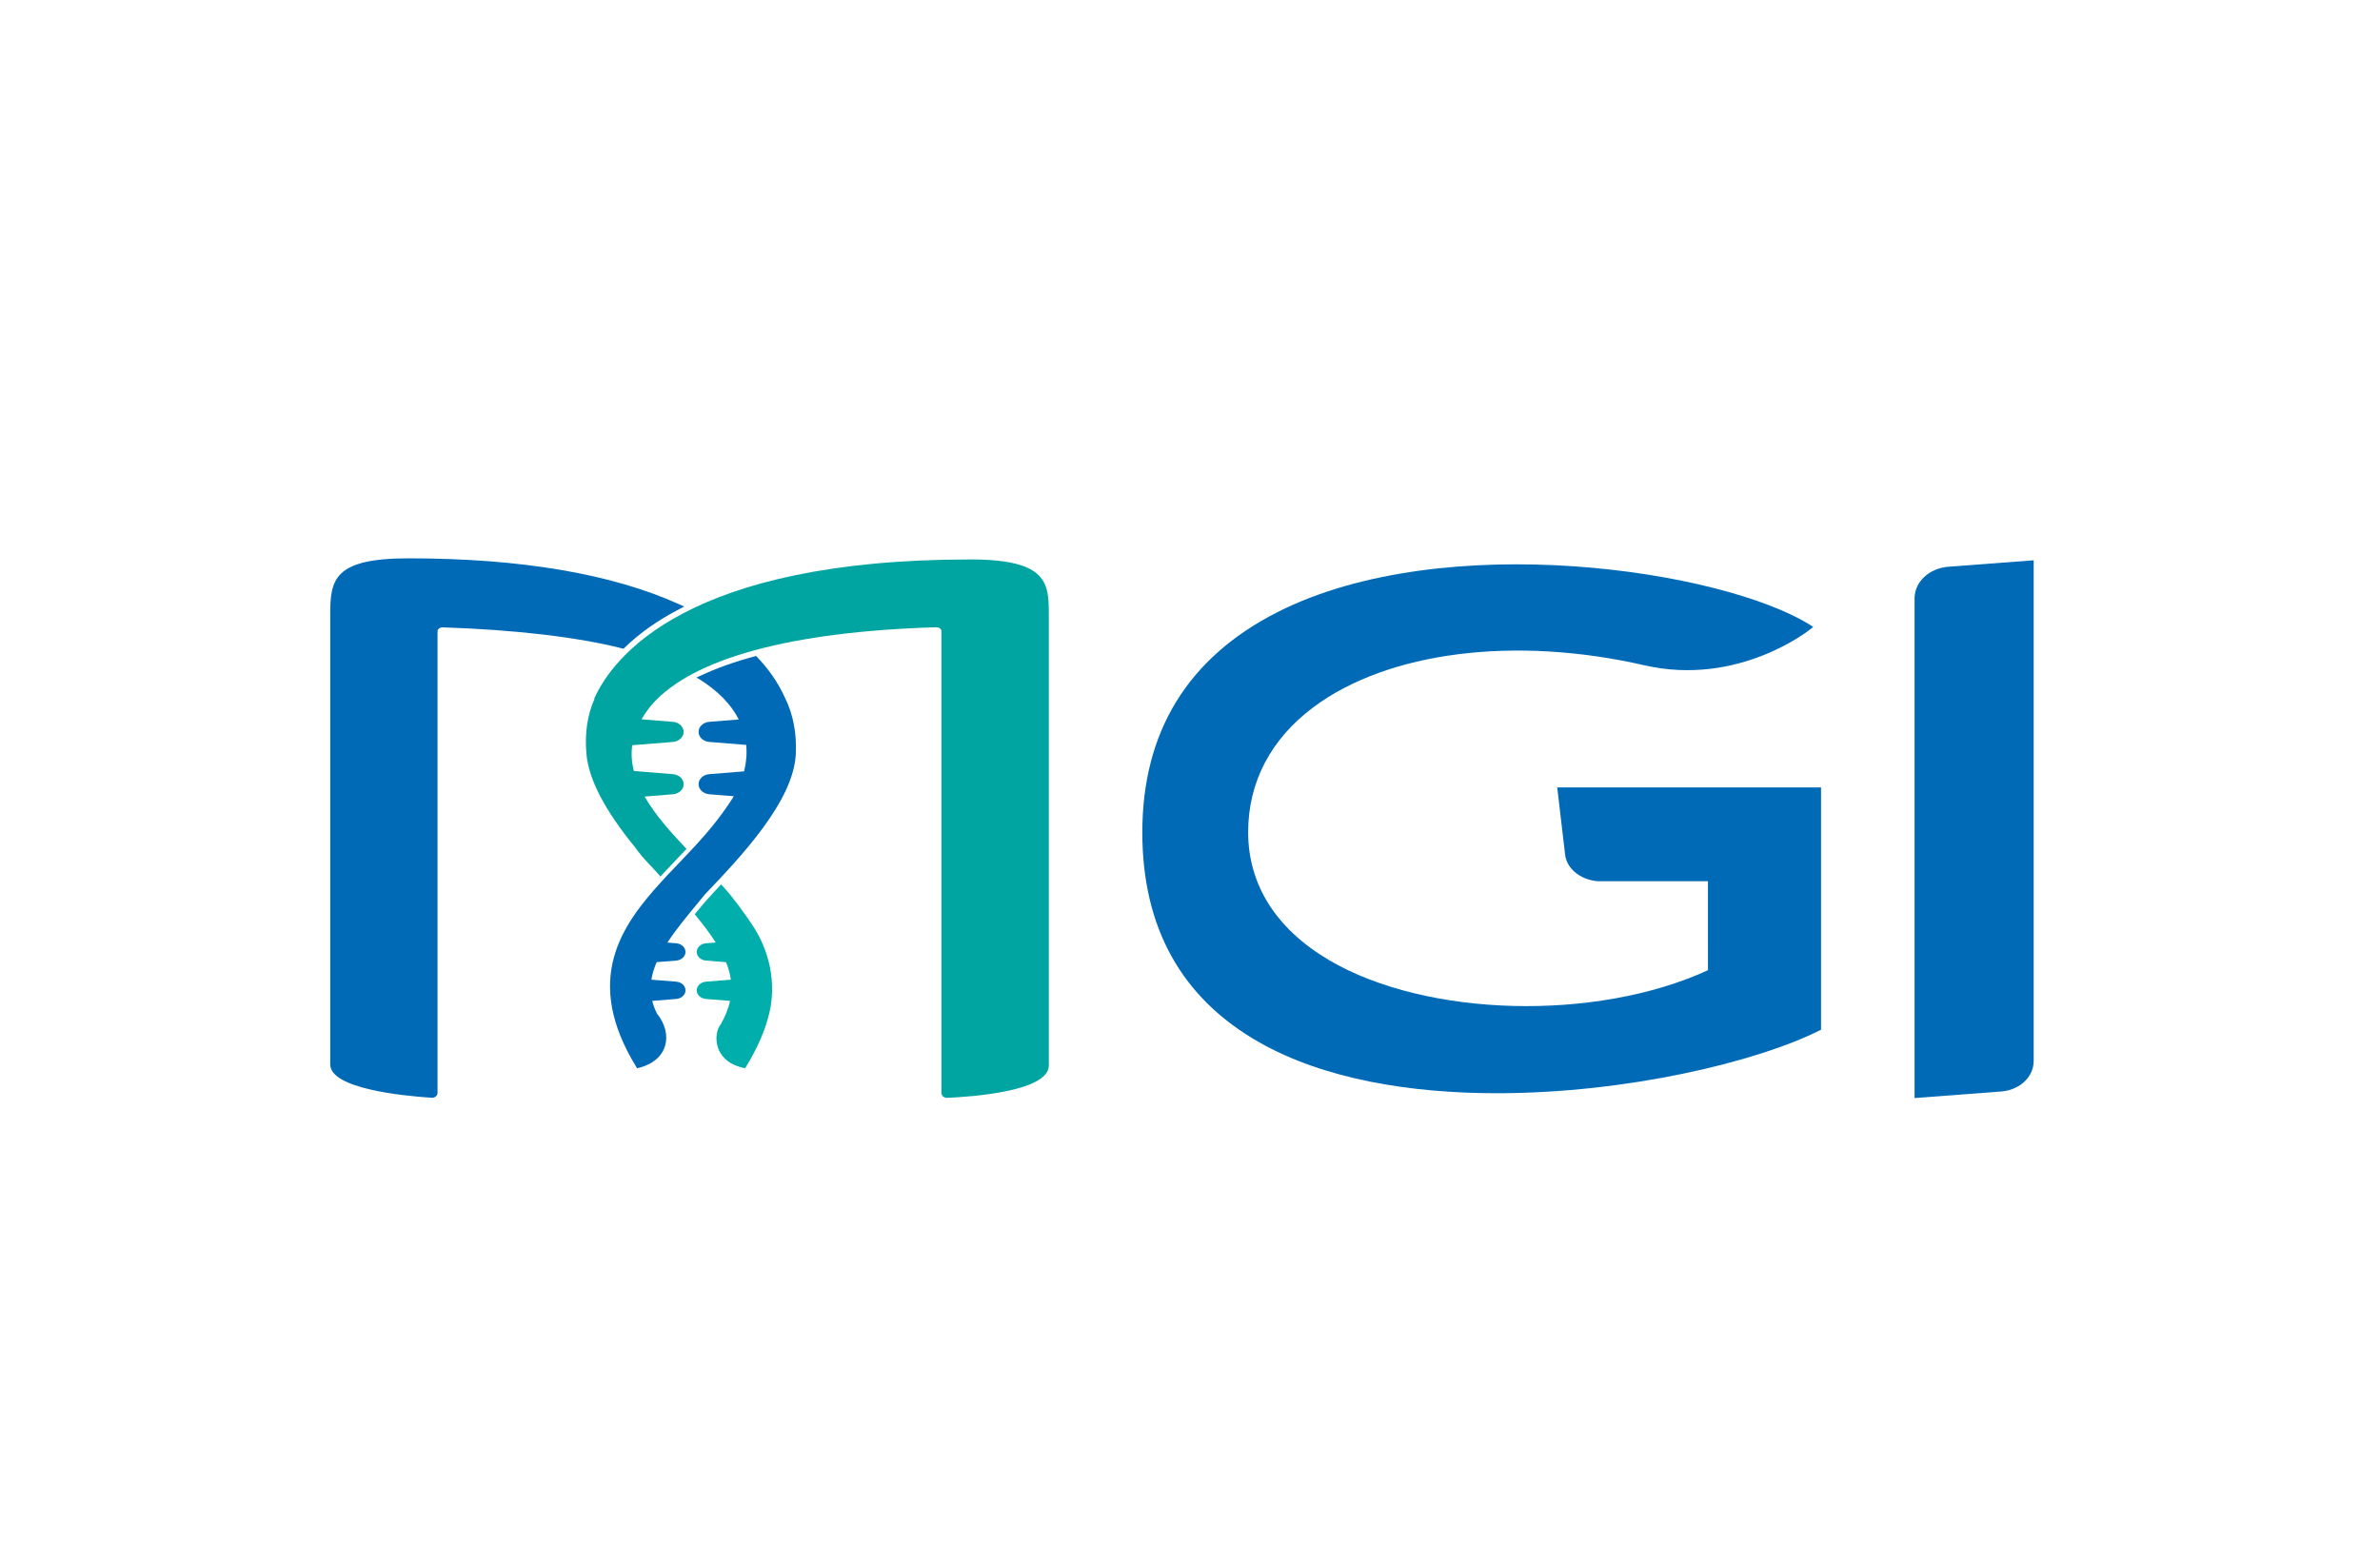 <?xml version="1.0" encoding="UTF-8" standalone="no"?> <!-- Created with Inkscape (http://www.inkscape.org/) --> <svg xmlns:inkscape="http://www.inkscape.org/namespaces/inkscape" xmlns:sodipodi="http://sodipodi.sourceforge.net/DTD/sodipodi-0.dtd" xmlns="http://www.w3.org/2000/svg" xmlns:svg="http://www.w3.org/2000/svg" id="svg2" width="1149.1" height="755.905" viewBox="0 0 1149.1 755.905" sodipodi:docname="MGI_POS_RGB.ai"> <defs id="defs6"> <clipPath clipPathUnits="userSpaceOnUse" id="clipPath16"> <path d="M 0,566.929 H 861.825 V 0 H 0 Z" id="path14"></path> </clipPath> </defs> <g id="g8" inkscape:groupmode="layer" inkscape:label="MGI_POS_RGB" transform="matrix(1.333,0,0,-1.333,0,755.905)"> <g id="g10"> <g id="g12" clip-path="url(#clipPath16)"> <g id="g18" transform="translate(284.273,314.43)"> <path d="m 0,0 c -2.406,5.368 -5.96,10.48 -10.561,15.191 l 0.244,-0.121 -0.534,-0.141 C -18.301,12.928 -24.962,10.547 -30.65,7.848 L -32.054,7.18 -31.36,6.874 c 6.921,-4.266 11.849,-9.252 14.672,-14.831 l -10.639,-0.854 c -2.232,-0.179 -3.92,-1.747 -3.92,-3.647 0,-1.898 1.688,-3.465 3.92,-3.644 l 13.328,-1.071 c 0.309,-3.139 0.05,-6.357 -0.765,-9.584 l -12.563,-1.006 c -2.232,-0.179 -3.92,-1.746 -3.92,-3.646 0,-1.899 1.688,-3.465 3.92,-3.644 l 8.819,-0.706 c -0.165,-0.295 -0.335,-0.583 -0.498,-0.865 -2.152,-3.328 -4.453,-6.505 -7.033,-9.711 -3.669,-4.568 -7.966,-9.072 -12.124,-13.428 -1.217,-1.274 -2.435,-2.553 -3.645,-3.836 l 0.036,0.096 -2.985,-3.266 c -14.517,-15.9 -28.396,-35.498 -9.097,-66.971 l 0.346,-0.567 0.67,0.171 c 0.731,0.188 1.397,0.407 2.025,0.645 3.899,1.475 6.475,4.021 7.445,7.359 1.081,3.722 0.007,7.965 -2.949,11.655 -0.759,1.499 -1.333,3.037 -1.715,4.582 l 8.691,0.698 c 1.913,0.156 3.352,1.503 3.352,3.132 0,1.628 -1.439,2.975 -3.352,3.131 l -8.987,0.72 c 0.317,2.055 0.942,4.147 1.895,6.355 l 7.092,0.567 c 1.913,0.156 3.352,1.503 3.352,3.132 0,1.633 -1.443,2.978 -3.352,3.131 l -3.197,0.258 c 3.063,4.688 6.976,9.424 11.102,14.417 l 2.526,3.068 C -16.123,-57.882 3.205,-37.628 3.977,-20.382 4.313,-12.805 2.972,-5.936 0,0" style="fill:#006ab7;fill-opacity:1;fill-rule:nonzero;stroke:none" id="path20"></path> </g> <g id="g22" transform="translate(246.233,348.089)"> <path d="m 0,0 c -24.474,11.113 -57.538,16.748 -98.27,16.748 -26.979,0 -28.349,-7.671 -28.349,-20.189 v -163.122 c 0,-8.698 25.678,-11.344 36.716,-12.077 0.052,-0.005 0.106,-0.006 0.159,-0.006 0.529,0 1.029,0.182 1.404,0.509 0.377,0.332 0.586,0.774 0.586,1.246 V -9.652 c 0,0.406 0.228,0.704 0.424,0.881 0.373,0.345 0.941,0.55 1.503,0.514 25.924,-0.84 48.978,-3.545 64.917,-7.616 l 0.514,-0.132 0.371,0.362 c 5.406,5.279 12.156,10.032 20.069,14.122 l 1.545,0.8 z" style="fill:#006ab7;fill-opacity:1;fill-rule:nonzero;stroke:none" id="path24"></path> </g> <g id="g26" transform="translate(272.269,232.38)"> <path d="m 0,0 c -2.845,4.197 -6.987,9.994 -10.547,13.77 l -0.527,0.576 -0.673,-0.678 C -16.3,8.723 -16.634,8.377 -20.223,4.051 l -0.388,-0.517 0.281,-0.383 c 3.003,-3.633 5.397,-6.87 7.284,-9.85 l -3.508,-0.281 c -1.912,-0.152 -3.352,-1.496 -3.352,-3.128 0,-1.631 1.44,-2.978 3.349,-3.132 l 7.266,-0.584 c 0.878,-2.162 1.449,-4.246 1.739,-6.336 l -9.005,-0.723 c -1.909,-0.155 -3.349,-1.503 -3.349,-3.132 0,-1.63 1.44,-2.977 3.349,-3.133 l 8.73,-0.697 c -0.589,-2.707 -1.694,-5.481 -3.359,-8.451 -1.404,-1.575 -2.171,-5.171 -1.024,-8.52 0.89,-2.588 3.2,-5.952 9.181,-7.276 l 0.649,-0.145 0.336,0.549 c 4.142,6.758 6.98,13.3 8.431,19.442 C 8.927,-21.487 6.602,-9.733 0,0" style="fill:#00afab;fill-opacity:1;fill-rule:nonzero;stroke:none" id="path28"></path> </g> <g id="g30" transform="translate(351.533,364.434)"> <path d="m 0,0 c -102.639,0 -129.52,-35.254 -136.312,-50.412 l 0.118,-0.052 c -2.611,-5.887 -3.601,-12.591 -2.941,-19.957 0.832,-9.266 6.604,-20.345 17.611,-33.827 1.46,-2.039 3.073,-3.983 4.791,-5.775 l 1.422,-1.491 c 0.823,-0.92 1.642,-1.825 2.456,-2.72 l 0.52,-0.591 0.684,0.733 c 1.522,1.628 3.061,3.243 4.595,4.855 1.213,1.277 2.428,2.55 3.627,3.826 l 0.54,0.571 -0.385,0.419 c -5.176,5.434 -10.924,11.841 -14.784,18.54 l 10.221,0.824 c 2.233,0.179 3.921,1.745 3.921,3.643 0,1.9 -1.688,3.468 -3.921,3.647 l -14.112,1.133 c -0.822,3.218 -1.011,6.288 -0.584,9.345 l 14.696,1.183 c 2.233,0.179 3.921,1.745 3.921,3.644 0,1.9 -1.688,3.467 -3.921,3.646 l -11.355,0.91 c 0.886,1.536 1.92,3.042 3.08,4.494 l 0.731,0.875 c 14.718,16.722 50.308,26.396 102.917,27.976 0.568,0.028 1.126,-0.168 1.5,-0.514 0.194,-0.176 0.424,-0.474 0.424,-0.881 v -167.302 c 0,-0.465 0.202,-0.901 0.564,-1.228 0.374,-0.342 0.893,-0.532 1.432,-0.532 0.033,0 0.068,0.003 0.1,0.004 8.63,0.376 36.79,2.333 36.79,11.7 V -20.188 C 28.346,-8.909 28.346,0 0,0" style="fill:#00a5a1;fill-opacity:1;fill-rule:nonzero;stroke:none" id="path32"></path> </g> <g id="g34" transform="translate(705.752,361.795)"> <path d="M 0,0 C -7.011,-0.531 -12.297,-5.477 -12.297,-11.503 V -192.45 l 31.331,2.372 c 6.74,0.511 11.821,5.266 11.821,11.059 V 2.333 Z" style="fill:#006ab7;fill-opacity:1;fill-rule:nonzero;stroke:none" id="path36"></path> </g> <g id="g38" transform="translate(564.03,281.87)"> <path d="m 0,0 2.862,-24.388 c 0.571,-5.015 5.455,-9.052 11.775,-9.604 h 39.952 c -0.018,-4.885 0,-28.246 0.003,-32.23 -40.643,-18.665 -102.064,-17.062 -137.223,3.647 -19.174,11.294 -29.313,27.328 -29.313,46.368 0,18.095 8.212,33.771 23.745,45.329 26.969,20.069 72.849,25.862 119.735,15.109 34.284,-7.864 60.03,12.952 60.287,13.163 l 0.893,0.736 -0.985,0.62 c -31.714,19.963 -132.657,35.344 -193.038,4.736 -32.497,-16.471 -48.972,-43.326 -48.972,-79.814 0,-34.452 14.206,-60.002 42.228,-75.941 23.649,-13.453 54.842,-18.508 86.184,-18.508 46.924,0 94.181,11.33 116.941,22.763 l 0.48,0.241 0,87.773 z" style="fill:#006ab7;fill-opacity:1;fill-rule:nonzero;stroke:none" id="path40"></path> </g> </g> </g> </g> </svg> 